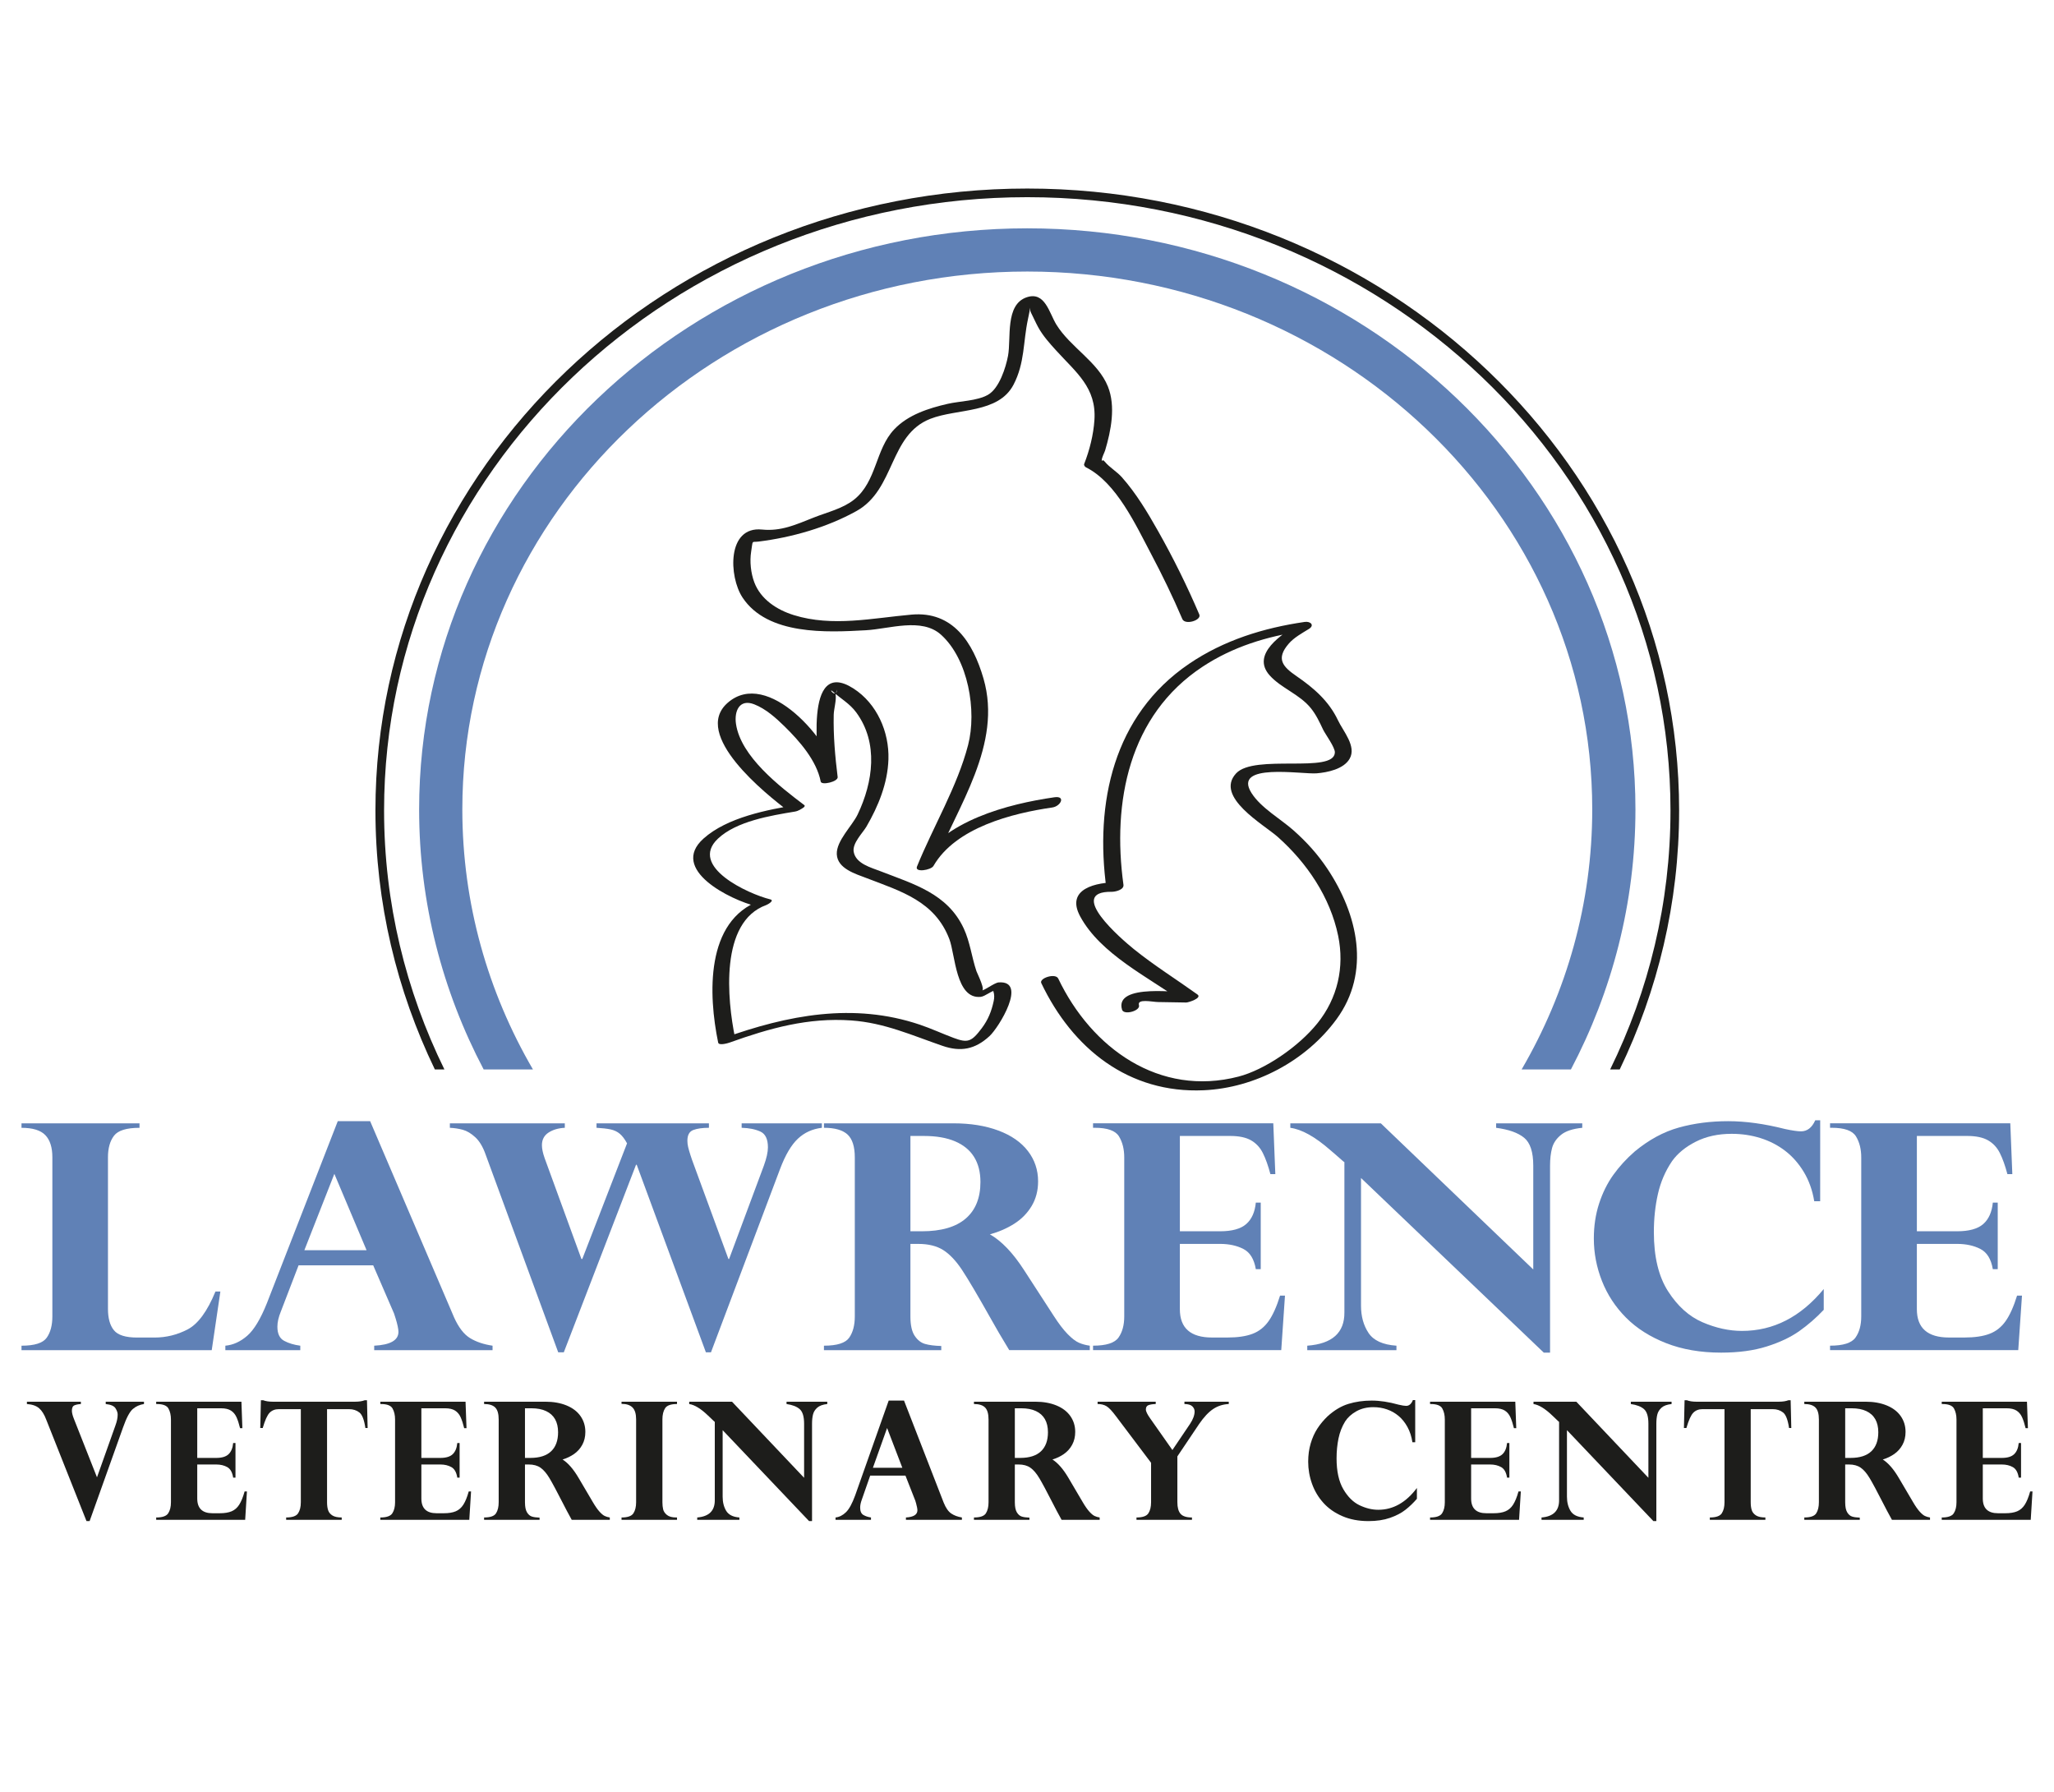 <?xml version="1.0" encoding="utf-8"?>
<!-- Generator: Adobe Illustrator 23.0.1, SVG Export Plug-In . SVG Version: 6.00 Build 0)  -->
<svg version="1.1" id="Layer_2" xmlns="http://www.w3.org/2000/svg" xmlns:xlink="http://www.w3.org/1999/xlink" x="0px" y="0px"
	 viewBox="0 0 271.574 236.889" style="enable-background:new 0 0 271.574 236.889;" xml:space="preserve">
<style type="text/css">
	.st0{fill:#6081B6;stroke:#FFFFFF;stroke-width:5;stroke-miterlimit:10;}
	.st1{fill:#FFFFFF;}
	.st2{fill:none;}
	.st3{fill:#1D1D1B;}
	.st4{fill:#6081B6;}
</style>
<rect class="st1" width="271.574" height="236.889"/>
<path class="st2" d="M135.825,26.07c-46.893,0-85.043,36.376-85.043,81.087c0,12.23,2.871,23.828,7.978,34.237h5.189
	c-5.447-10.352-8.533-22.025-8.533-34.38c0-42.363,36.071-76.827,80.409-76.827s80.409,34.464,80.409,76.827
	c0,12.355-3.086,24.028-8.533,34.38h5.188c5.107-10.409,7.978-22.007,7.978-34.237C220.867,62.445,182.717,26.07,135.825,26.07z"/>
<path class="st2" d="M135.825,35.899c-41.188,0-74.697,31.902-74.697,71.114c0,12.464,3.396,24.183,9.338,34.38h130.718
	c5.942-10.197,9.338-21.916,9.338-34.38C210.521,67.801,177.012,35.899,135.825,35.899z"/>
<path class="st3" d="M50.782,107.157c0-44.712,38.15-81.087,85.043-81.087s85.042,36.376,85.042,81.087
	c0,12.23-2.871,23.828-7.978,34.237h1.264c5.029-10.432,7.856-22.022,7.856-34.237c0-45.342-38.662-82.23-86.185-82.23
	c-47.523,0-86.185,36.888-86.185,82.23c0,12.215,2.827,23.805,7.856,34.237h1.264C53.653,130.985,50.782,119.387,50.782,107.157z"/>
<path class="st4" d="M61.128,107.014c0-39.212,33.509-71.114,74.697-71.114s74.697,31.902,74.697,71.114
	c0,12.464-3.396,24.183-9.338,34.38h6.517c5.447-10.352,8.533-22.025,8.533-34.38c0-42.363-36.071-76.827-80.409-76.827
	s-80.409,34.464-80.409,76.827c0,12.355,3.086,24.028,8.533,34.38h6.517C64.524,131.197,61.128,119.478,61.128,107.014z"/>
<path class="st4" d="M27.995,178.505H2.843v-0.59c1.719,0,2.828-0.349,3.329-1.049c0.5-0.698,0.751-1.639,0.751-2.819v-21.051
	c0-1.303-0.31-2.277-0.93-2.921c-0.621-0.645-1.67-0.967-3.15-0.967v-0.59h15.602v0.59c-1.719,0-2.843,0.35-3.374,1.049
	c-0.531,0.7-0.796,1.646-0.796,2.84v20.053c0,1.235,0.261,2.175,0.785,2.82c0.522,0.645,1.547,0.967,3.071,0.967h2.287
	c1.554,0,3.018-0.36,4.393-1.079c1.375-0.719,2.601-2.389,3.676-5.008h0.65L27.995,178.505z"/>
<path class="st4" d="M48.939,148.232l11.096,25.937c0.598,1.33,1.3,2.242,2.107,2.738c0.807,0.496,1.801,0.832,2.982,1.008v0.59
	H49.476v-0.59c2.137-0.108,3.206-0.719,3.206-1.833c0-0.176-0.033-0.423-0.101-0.743c-0.067-0.318-0.157-0.658-0.269-1.018
	c-0.112-0.36-0.183-0.58-0.213-0.662l-2.757-6.372h-9.864l-2.353,6.128c-0.3,0.733-0.449,1.398-0.449,1.996
	c0,0.922,0.3,1.544,0.897,1.863c0.598,0.319,1.308,0.533,2.13,0.641v0.59h-9.908v-0.59c1.031-0.095,1.995-0.533,2.892-1.313
	s1.764-2.216,2.601-4.306l9.37-24.064H48.939z M40.241,165.293h8.227l-4.26-10.098L40.241,165.293z"/>
<path class="st4" d="M108.664,148.517v0.59c-1.255,0.149-2.316,0.635-3.183,1.455c-0.867,0.821-1.644,2.141-2.332,3.96
	l-9.146,24.267h-0.672l-9.146-24.796h-0.09l-9.55,24.796h-0.739l-9.595-26.14c-0.358-1.018-0.814-1.781-1.367-2.291
	c-0.553-0.508-1.102-0.837-1.648-0.987c-0.546-0.149-1.117-0.237-1.715-0.264v-0.59h15.198v0.59
	c-0.852,0.04-1.569,0.251-2.152,0.631c-0.583,0.38-0.874,0.936-0.874,1.669c0,0.462,0.119,1.032,0.358,1.71l4.865,13.335h0.112
	l5.918-15.289c-0.3-0.557-0.617-0.978-0.953-1.262c-0.337-0.286-0.744-0.479-1.222-0.581c-0.478-0.102-1.098-0.173-1.861-0.214
	v-0.59h14.863v0.59c-0.867,0-1.558,0.099-2.074,0.295c-0.515,0.197-0.773,0.669-0.773,1.415c0,0.285,0.034,0.567,0.101,0.845
	c0.067,0.278,0.164,0.618,0.291,1.018c0.127,0.4,0.198,0.615,0.213,0.641l4.82,13.131h0.09l4.595-12.337
	c0.359-0.991,0.538-1.799,0.538-2.423c0-1.086-0.333-1.781-0.998-2.087c-0.665-0.305-1.49-0.471-2.477-0.499v-0.59H108.664z"/>
<path class="st4" d="M121.426,164.458h-1.053v9.589c0,1.14,0.186,1.992,0.56,2.554c0.374,0.564,0.83,0.924,1.367,1.079
	c0.538,0.156,1.256,0.248,2.152,0.275v0.549H108.94v-0.59c1.733,0,2.847-0.354,3.34-1.059c0.493-0.705,0.74-1.642,0.74-2.809v-21.01
	c0-1.439-0.321-2.453-0.964-3.044c-0.643-0.591-1.682-0.886-3.116-0.886v-0.59h17.127c2.256,0,4.237,0.319,5.941,0.957
	c1.703,0.638,3.003,1.54,3.901,2.708c0.897,1.167,1.345,2.504,1.345,4.01c0,1.222-0.284,2.307-0.852,3.257
	c-0.569,0.95-1.334,1.73-2.298,2.341c-0.964,0.611-2.037,1.079-3.217,1.404c1.539,0.883,3.033,2.443,4.483,4.683l3.946,6.087
	c0.672,1.045,1.292,1.857,1.86,2.433c0.567,0.577,1.069,0.957,1.502,1.139c0.433,0.184,0.904,0.309,1.412,0.378v0.59h-10.649
	c-1.031-1.696-1.823-3.046-2.376-4.051c-1.764-3.135-3.049-5.314-3.856-6.535c-0.807-1.221-1.641-2.103-2.499-2.647
	C123.85,164.73,122.756,164.458,121.426,164.458 M122.166,150.186h-1.793v12.602h1.502c2.57,0,4.506-0.56,5.806-1.68
	c1.3-1.12,1.95-2.732,1.95-4.836c0-1.303-0.28-2.406-0.84-3.308c-0.561-0.903-1.398-1.591-2.511-2.066
	C125.166,150.424,123.794,150.186,122.166,150.186"/>
<path class="st4" d="M168.351,148.517l0.269,6.718h-0.65c-0.299-1.126-0.631-2.056-0.998-2.789c-0.366-0.733-0.885-1.293-1.558-1.68
	c-0.672-0.387-1.592-0.581-2.757-0.581h-6.658v12.602h5.312c1.584,0,2.739-0.319,3.464-0.957c0.724-0.638,1.147-1.581,1.266-2.83
	h0.65v8.795h-0.65c-0.224-1.33-0.77-2.219-1.637-2.667c-0.867-0.448-1.898-0.672-3.094-0.672h-5.312v8.632
	c0,2.497,1.42,3.746,4.26,3.746h2.017c1.36,0,2.47-0.163,3.329-0.489c0.859-0.325,1.569-0.885,2.129-1.68
	c0.561-0.793,1.065-1.917,1.514-3.37h0.65l-0.493,7.207h-24.884v-0.59c1.734,0,2.855-0.356,3.363-1.069
	c0.507-0.713,0.762-1.646,0.762-2.8v-21.01c0-1.099-0.231-2.029-0.695-2.789c-0.464-0.76-1.532-1.14-3.206-1.14h-0.224v-0.59
	H168.351z"/>
<path class="st4" d="M182.57,148.517l20.154,19.321v-13.722c0-1.805-0.404-3.037-1.211-3.695c-0.807-0.658-2.04-1.096-3.698-1.313
	v-0.59h11.387v0.59c-1.255,0.122-2.189,0.431-2.802,0.926c-0.613,0.495-1.008,1.076-1.188,1.74
	c-0.179,0.665-0.268,1.445-0.268,2.341v24.715h-0.83l-24.165-23.086v16.877c0,1.412,0.332,2.616,0.998,3.614
	c0.665,0.998,1.894,1.557,3.687,1.68v0.59h-11.791v-0.59c3.302-0.245,4.939-1.717,4.91-4.418v-19.849
	c-0.09-0.054-0.21-0.149-0.359-0.286c-0.134-0.122-0.358-0.318-0.672-0.59c-0.313-0.272-0.598-0.516-0.852-0.733
	c-2.002-1.75-3.758-2.728-5.268-2.931v-0.59H182.57z"/>
<path class="st4" d="M240.659,158.819h-0.785c-0.239-1.452-0.699-2.741-1.378-3.868c-0.681-1.127-1.502-2.06-2.466-2.799
	c-0.964-0.74-2.048-1.3-3.251-1.68c-1.203-0.38-2.477-0.57-3.822-0.57c-1.793,0-3.374,0.346-4.741,1.038
	c-1.368,0.692-2.417,1.555-3.15,2.585c-0.882,1.303-1.502,2.745-1.86,4.326c-0.359,1.582-0.538,3.268-0.538,5.059
	c0,3.257,0.628,5.864,1.883,7.818c1.255,1.954,2.768,3.315,4.539,4.082c1.771,0.766,3.515,1.15,5.234,1.15
	c4.155,0,7.756-1.846,10.805-5.537v2.748c-1.002,1.059-2.078,1.996-3.228,2.81c-1.151,0.815-2.586,1.493-4.305,2.035
	c-1.718,0.543-3.728,0.815-6.03,0.815c-2.72,0-5.144-0.417-7.274-1.252c-2.13-0.835-3.897-1.958-5.302-3.37
	c-1.404-1.411-2.466-3.026-3.183-4.846c-0.717-1.818-1.076-3.692-1.076-5.619c0-1.656,0.232-3.196,0.696-4.621
	c0.463-1.425,1.09-2.691,1.883-3.797c0.791-1.106,1.733-2.134,2.824-3.085c1.868-1.547,3.811-2.603,5.829-3.165
	c2.017-0.563,4.192-0.845,6.523-0.845c2.301,0,4.812,0.346,7.531,1.038c0.957,0.204,1.659,0.305,2.108,0.305
	c0.821,0,1.449-0.488,1.883-1.465h0.65V158.819z"/>
<path class="st4" d="M265.795,148.517l0.269,6.718h-0.65c-0.299-1.126-0.632-2.056-0.998-2.789c-0.366-0.733-0.885-1.293-1.558-1.68
	c-0.672-0.387-1.592-0.581-2.757-0.581h-6.658v12.602h5.312c1.584,0,2.739-0.319,3.464-0.957c0.724-0.638,1.147-1.581,1.266-2.83
	h0.65v8.795h-0.65c-0.224-1.33-0.77-2.219-1.637-2.667c-0.867-0.448-1.898-0.672-3.094-0.672h-5.312v8.632
	c0,2.497,1.42,3.746,4.26,3.746h2.017c1.36,0,2.47-0.163,3.329-0.489c0.859-0.325,1.569-0.885,2.129-1.68
	c0.561-0.793,1.065-1.917,1.514-3.37h0.65l-0.493,7.207h-24.884v-0.59c1.734,0,2.855-0.356,3.363-1.069
	c0.507-0.713,0.762-1.646,0.762-2.8v-21.01c0-1.099-0.231-2.029-0.695-2.789c-0.464-0.76-1.532-1.14-3.206-1.14h-0.224v-0.59
	H265.795z"/>
<path class="st3" d="M19.037,185.32v0.307c-0.573,0.085-1.065,0.306-1.479,0.663c-0.413,0.357-0.839,1.157-1.278,2.402
	l-4.431,12.413h-0.413l-5.322-13.41c-0.255-0.678-0.567-1.18-0.938-1.506c-0.371-0.325-0.91-0.512-1.617-0.561v-0.307h7.134v0.307
	c-0.353,0.021-0.639,0.079-0.858,0.175c-0.22,0.096-0.329,0.334-0.329,0.716c0,0.268,0.092,0.633,0.276,1.092l3.042,7.707
	l2.427-6.827c0.205-0.544,0.307-1.036,0.307-1.474c0-0.247-0.095-0.523-0.286-0.827c-0.19-0.304-0.622-0.491-1.293-0.561v-0.307
	H19.037z"/>
<path class="st3" d="M31.92,185.32l0.127,3.499H31.74c-0.142-0.587-0.299-1.071-0.472-1.452c-0.173-0.382-0.419-0.674-0.737-0.875
	c-0.318-0.201-0.752-0.302-1.304-0.302h-3.148v6.562h2.512c0.749,0,1.295-0.166,1.638-0.499c0.343-0.332,0.542-0.823,0.599-1.473
	h0.307v4.58h-0.307c-0.106-0.692-0.364-1.155-0.774-1.389c-0.409-0.233-0.897-0.35-1.463-0.35h-2.512v4.494
	c0,1.3,0.671,1.951,2.014,1.951h0.954c0.643,0,1.168-0.085,1.574-0.255c0.406-0.17,0.742-0.461,1.007-0.874
	c0.265-0.414,0.504-0.998,0.715-1.755h0.307l-0.233,3.753H20.651v-0.307c0.82,0,1.35-0.185,1.59-0.556
	c0.241-0.371,0.361-0.857,0.361-1.457v-10.939c0-0.573-0.11-1.057-0.329-1.453c-0.22-0.395-0.725-0.594-1.516-0.594h-0.106v-0.307
	H31.92z"/>
<path class="st3" d="M36.056,185.32h10.908c0.502,0,0.918-0.063,1.251-0.19h0.307l0.085,3.668h-0.297
	c-0.155-1.075-0.419-1.758-0.79-2.052c-0.371-0.293-0.825-0.44-1.362-0.44h-2.915v12.308c0,0.41,0.046,0.758,0.138,1.044
	c0.091,0.286,0.279,0.519,0.561,0.699c0.282,0.181,0.696,0.27,1.24,0.27v0.307h-7.346v-0.307c0.813,0,1.339-0.184,1.58-0.551
	c0.24-0.367,0.36-0.855,0.36-1.462v-12.308h-2.915c-0.495,0-0.897,0.157-1.208,0.471c-0.311,0.315-0.615,0.988-0.912,2.02h-0.329
	l0.085-3.668h0.307C35.137,185.256,35.555,185.32,36.056,185.32"/>
<path class="st3" d="M61.553,185.32l0.127,3.499h-0.307c-0.142-0.587-0.299-1.071-0.472-1.452c-0.173-0.382-0.419-0.674-0.737-0.875
	c-0.318-0.201-0.752-0.302-1.304-0.302h-3.148v6.562h2.512c0.749,0,1.295-0.166,1.638-0.499c0.343-0.332,0.542-0.823,0.599-1.473
	h0.307v4.58h-0.307c-0.106-0.692-0.364-1.155-0.774-1.389c-0.409-0.233-0.897-0.35-1.463-0.35h-2.512v4.494
	c0,1.3,0.671,1.951,2.014,1.951h0.954c0.643,0,1.168-0.085,1.574-0.255c0.406-0.17,0.742-0.461,1.007-0.874
	c0.265-0.414,0.504-0.998,0.715-1.755h0.307l-0.233,3.753H50.284v-0.307c0.82,0,1.35-0.185,1.59-0.556
	c0.241-0.371,0.361-0.857,0.361-1.457v-10.939c0-0.573-0.11-1.057-0.329-1.453c-0.22-0.395-0.725-0.594-1.516-0.594h-0.106v-0.307
	H61.553z"/>
<path class="st3" d="M69.909,193.62H69.41v4.993c0,0.594,0.089,1.037,0.265,1.33c0.177,0.293,0.392,0.48,0.647,0.561
	s0.594,0.13,1.018,0.143v0.286h-7.335v-0.307c0.819,0,1.346-0.184,1.579-0.551s0.35-0.855,0.35-1.463v-10.939
	c0-0.749-0.152-1.278-0.456-1.585c-0.304-0.307-0.795-0.462-1.473-0.462v-0.307h8.098c1.067,0,2.004,0.166,2.81,0.498
	c0.805,0.332,1.42,0.802,1.844,1.41c0.424,0.608,0.636,1.304,0.636,2.088c0,0.636-0.134,1.202-0.403,1.697
	c-0.269,0.495-0.631,0.901-1.086,1.219c-0.456,0.318-0.963,0.562-1.521,0.731c0.727,0.46,1.434,1.272,2.12,2.439l1.866,3.169
	c0.318,0.544,0.611,0.967,0.879,1.267c0.268,0.3,0.505,0.498,0.71,0.593c0.206,0.096,0.428,0.161,0.668,0.196v0.307H75.59
	c-0.487-0.883-0.862-1.587-1.123-2.11c-0.834-1.632-1.441-2.766-1.823-3.402c-0.382-0.636-0.776-1.096-1.182-1.378
	C71.055,193.761,70.538,193.62,69.909,193.62 M70.259,186.189H69.41v6.562h0.711c1.215,0,2.13-0.292,2.745-0.874
	c0.616-0.583,0.922-1.423,0.922-2.518c0-0.678-0.132-1.253-0.397-1.723c-0.265-0.469-0.661-0.828-1.188-1.075
	C71.678,186.312,71.029,186.189,70.259,186.189"/>
<path class="st3" d="M82.176,185.606v-0.286h7.336v0.307c-0.813,0-1.338,0.186-1.574,0.557c-0.237,0.372-0.355,0.861-0.355,1.469
	v10.961c0,0.346,0.032,0.657,0.095,0.933c0.064,0.275,0.231,0.524,0.504,0.747c0.272,0.223,0.687,0.334,1.246,0.334h0.085v0.307
	h-7.336v-0.307c0.806,0,1.328-0.184,1.569-0.551c0.24-0.368,0.36-0.855,0.36-1.463v-10.961c0-0.721-0.157-1.242-0.471-1.564
	C83.319,185.767,82.833,185.606,82.176,185.606"/>
<path class="st3" d="M96.786,185.32l9.53,10.06v-7.145c0-0.94-0.19-1.581-0.573-1.924c-0.382-0.343-0.965-0.571-1.749-0.684v-0.307
	h5.385v0.307c-0.594,0.064-1.035,0.225-1.325,0.482c-0.29,0.259-0.477,0.561-0.562,0.907c-0.085,0.346-0.127,0.752-0.127,1.219
	v12.869h-0.392l-11.427-12.021v8.788c0,0.735,0.157,1.362,0.471,1.882c0.315,0.519,0.896,0.811,1.744,0.874v0.307h-5.576v-0.307
	c1.562-0.127,2.335-0.893,2.322-2.3v-10.336c-0.042-0.028-0.099-0.077-0.169-0.149c-0.063-0.063-0.17-0.166-0.318-0.307
	c-0.149-0.142-0.283-0.269-0.403-0.382c-0.948-0.911-1.777-1.42-2.492-1.526v-0.307H96.786z"/>
<path class="st3" d="M119.527,185.171l5.248,13.505c0.282,0.693,0.614,1.168,0.996,1.426c0.382,0.258,0.851,0.433,1.409,0.524v0.307
	h-7.399v-0.307c1.01-0.056,1.516-0.374,1.516-0.954c0-0.092-0.016-0.22-0.048-0.387c-0.032-0.166-0.074-0.342-0.127-0.53
	c-0.053-0.187-0.087-0.302-0.101-0.344l-1.303-3.318h-4.664l-1.114,3.19c-0.141,0.382-0.212,0.728-0.212,1.039
	c0,0.48,0.142,0.804,0.424,0.97c0.283,0.166,0.618,0.277,1.007,0.333v0.307h-4.686v-0.307c0.488-0.05,0.944-0.276,1.367-0.684
	c0.425-0.406,0.834-1.153,1.23-2.242l4.431-12.53H119.527z M115.414,194.055h3.89l-2.014-5.257L115.414,194.055z"/>
<path class="st3" d="M134.677,193.62h-0.498v4.993c0,0.594,0.089,1.037,0.265,1.33c0.177,0.293,0.392,0.48,0.647,0.561
	c0.254,0.081,0.593,0.13,1.018,0.143v0.286h-7.336v-0.307c0.82,0,1.346-0.184,1.58-0.551c0.233-0.368,0.349-0.855,0.349-1.463
	v-10.939c0-0.749-0.152-1.278-0.456-1.585c-0.303-0.307-0.795-0.462-1.473-0.462v-0.307h8.099c1.067,0,2.004,0.166,2.81,0.498
	c0.805,0.332,1.42,0.802,1.844,1.41c0.424,0.608,0.636,1.304,0.636,2.088c0,0.636-0.135,1.202-0.403,1.697
	c-0.268,0.495-0.63,0.901-1.086,1.219c-0.456,0.318-0.963,0.562-1.521,0.731c0.727,0.46,1.435,1.272,2.12,2.439l1.866,3.169
	c0.318,0.544,0.611,0.967,0.879,1.267s0.505,0.498,0.71,0.593c0.205,0.096,0.428,0.161,0.668,0.196v0.307h-5.035
	c-0.488-0.883-0.863-1.587-1.124-2.11c-0.834-1.632-1.441-2.766-1.824-3.402c-0.382-0.636-0.775-1.096-1.182-1.378
	C135.824,193.761,135.307,193.62,134.677,193.62 M135.027,186.189h-0.848v6.562h0.71c1.215,0,2.131-0.292,2.746-0.874
	c0.615-0.583,0.922-1.423,0.922-2.518c0-0.678-0.132-1.253-0.397-1.723c-0.265-0.469-0.661-0.828-1.188-1.075
	C136.446,186.312,135.797,186.189,135.027,186.189"/>
<path class="st3" d="M162.464,185.32v0.307c-0.77,0.036-1.459,0.257-2.067,0.663c-0.608,0.407-1.223,1.062-1.844,1.966l-2.884,4.294
	v6.064c0,0.692,0.14,1.201,0.419,1.526c0.279,0.325,0.783,0.487,1.511,0.487v0.307h-7.336v-0.307c0.806,0,1.329-0.182,1.569-0.546
	c0.24-0.364,0.36-0.854,0.36-1.468v-5.216l-4.643-6.159c-0.508-0.686-0.924-1.125-1.245-1.32c-0.322-0.194-0.715-0.292-1.182-0.292
	v-0.307h7.686v0.307c-0.403,0.014-0.721,0.064-0.954,0.148c-0.233,0.085-0.35,0.276-0.35,0.573c0,0.261,0.202,0.67,0.604,1.229
	l2.904,4.134l2.332-3.456c0.403-0.608,0.604-1.158,0.604-1.653c0-0.247-0.101-0.47-0.302-0.668s-0.549-0.3-1.044-0.307v-0.307
	H162.464z"/>
<path class="st3" d="M187.116,190.684h-0.372c-0.112-0.756-0.33-1.428-0.651-2.014c-0.321-0.587-0.71-1.073-1.166-1.458
	c-0.456-0.385-0.967-0.676-1.537-0.874c-0.569-0.198-1.171-0.296-1.807-0.296c-0.848,0-1.596,0.18-2.242,0.54
	c-0.647,0.36-1.143,0.809-1.49,1.346c-0.417,0.678-0.71,1.429-0.879,2.252c-0.17,0.823-0.255,1.702-0.255,2.634
	c0,1.696,0.298,3.053,0.891,4.071c0.594,1.018,1.309,1.726,2.146,2.125c0.838,0.399,1.663,0.599,2.475,0.599
	c1.965,0,3.668-0.961,5.11-2.883v1.431c-0.474,0.551-0.983,1.039-1.527,1.463c-0.544,0.424-1.223,0.777-2.035,1.06
	c-0.813,0.283-1.764,0.425-2.851,0.425c-1.287,0-2.433-0.218-3.44-0.653c-1.007-0.434-1.844-1.019-2.507-1.754
	c-0.665-0.735-1.166-1.576-1.506-2.523c-0.34-0.947-0.508-1.922-0.508-2.926c0-0.862,0.109-1.664,0.329-2.406
	c0.219-0.742,0.515-1.401,0.889-1.977c0.375-0.575,0.821-1.111,1.336-1.606c0.883-0.805,1.802-1.355,2.756-1.648
	c0.954-0.293,1.982-0.44,3.085-0.44c1.088,0,2.275,0.181,3.562,0.541c0.452,0.106,0.784,0.159,0.996,0.159
	c0.389,0,0.686-0.255,0.891-0.764h0.307V190.684z"/>
<path class="st3" d="M200.348,185.32l0.127,3.499h-0.307c-0.142-0.587-0.299-1.071-0.471-1.452
	c-0.173-0.382-0.419-0.674-0.737-0.875c-0.318-0.201-0.752-0.302-1.303-0.302h-3.149v6.562h2.513c0.749,0,1.295-0.166,1.637-0.499
	c0.343-0.332,0.543-0.823,0.6-1.473h0.307v4.58h-0.307c-0.107-0.692-0.364-1.155-0.774-1.389c-0.41-0.233-0.898-0.35-1.463-0.35
	h-2.513v4.494c0,1.3,0.672,1.951,2.014,1.951h0.954c0.643,0,1.168-0.085,1.574-0.255c0.407-0.17,0.743-0.461,1.008-0.874
	c0.264-0.414,0.503-0.998,0.715-1.755h0.307l-0.233,3.753h-11.767v-0.307c0.82,0,1.35-0.185,1.59-0.556s0.36-0.857,0.36-1.457
	v-10.939c0-0.573-0.11-1.057-0.329-1.453c-0.219-0.395-0.725-0.594-1.516-0.594h-0.106v-0.307H200.348z"/>
<path class="st3" d="M208.417,185.32l9.53,10.06v-7.145c0-0.94-0.19-1.581-0.572-1.924c-0.382-0.343-0.965-0.571-1.75-0.684v-0.307
	h5.386v0.307c-0.594,0.064-1.036,0.225-1.325,0.482c-0.29,0.259-0.477,0.561-0.562,0.907c-0.085,0.346-0.127,0.752-0.127,1.219
	v12.869h-0.393l-11.427-12.021v8.788c0,0.735,0.157,1.362,0.471,1.882c0.314,0.519,0.895,0.811,1.744,0.874v0.307h-5.576v-0.307
	c1.561-0.127,2.335-0.893,2.322-2.3v-10.336c-0.043-0.028-0.099-0.077-0.17-0.149c-0.063-0.063-0.169-0.166-0.318-0.307
	c-0.148-0.142-0.282-0.269-0.403-0.382c-0.948-0.911-1.777-1.42-2.492-1.526v-0.307H208.417z"/>
<path class="st3" d="M224.289,185.32h10.908c0.502,0,0.919-0.063,1.251-0.19h0.307l0.085,3.668h-0.297
	c-0.155-1.075-0.419-1.758-0.79-2.052c-0.372-0.293-0.825-0.44-1.363-0.44h-2.915v12.308c0,0.41,0.046,0.758,0.138,1.044
	c0.093,0.286,0.28,0.519,0.563,0.699c0.282,0.181,0.695,0.27,1.24,0.27v0.307h-7.346v-0.307c0.813,0,1.34-0.184,1.58-0.551
	c0.24-0.367,0.36-0.855,0.36-1.462v-12.308h-2.915c-0.495,0-0.898,0.157-1.209,0.471c-0.311,0.315-0.615,0.988-0.912,2.02h-0.328
	l0.085-3.668h0.307C223.37,185.256,223.787,185.32,224.289,185.32"/>
<path class="st3" d="M244.465,193.62h-0.499v4.993c0,0.594,0.089,1.037,0.264,1.33c0.177,0.293,0.393,0.48,0.647,0.561
	c0.254,0.081,0.593,0.13,1.018,0.143v0.286h-7.336v-0.307c0.819,0,1.346-0.184,1.58-0.551c0.233-0.368,0.35-0.855,0.35-1.463
	v-10.939c0-0.749-0.153-1.278-0.456-1.585c-0.304-0.307-0.795-0.462-1.474-0.462v-0.307h8.099c1.067,0,2.003,0.166,2.809,0.498
	c0.806,0.332,1.421,0.802,1.844,1.41c0.425,0.608,0.636,1.304,0.636,2.088c0,0.636-0.134,1.202-0.403,1.697
	c-0.269,0.495-0.63,0.901-1.086,1.219c-0.456,0.318-0.963,0.562-1.521,0.731c0.728,0.46,1.435,1.272,2.12,2.439l1.867,3.169
	c0.317,0.544,0.61,0.967,0.879,1.267c0.268,0.3,0.505,0.498,0.71,0.593c0.205,0.096,0.427,0.161,0.668,0.196v0.307h-5.035
	c-0.488-0.883-0.862-1.587-1.124-2.11c-0.833-1.632-1.441-2.766-1.823-3.402c-0.382-0.636-0.775-1.096-1.182-1.378
	C245.61,193.761,245.093,193.62,244.465,193.62 M244.814,186.189h-0.848v6.562h0.71c1.215,0,2.131-0.292,2.745-0.874
	c0.615-0.583,0.922-1.423,0.922-2.518c0-0.678-0.132-1.253-0.398-1.723c-0.265-0.469-0.661-0.828-1.187-1.075
	C246.233,186.312,245.584,186.189,244.814,186.189"/>
<path class="st3" d="M268,185.32l0.127,3.499h-0.307c-0.142-0.587-0.299-1.071-0.471-1.452c-0.173-0.382-0.419-0.674-0.737-0.875
	c-0.318-0.201-0.752-0.302-1.303-0.302h-3.149v6.562h2.513c0.749,0,1.295-0.166,1.637-0.499c0.343-0.332,0.543-0.823,0.6-1.473
	h0.307v4.58h-0.307c-0.107-0.692-0.364-1.155-0.774-1.389c-0.41-0.233-0.898-0.35-1.463-0.35h-2.513v4.494
	c0,1.3,0.672,1.951,2.014,1.951h0.954c0.643,0,1.168-0.085,1.574-0.255c0.407-0.17,0.743-0.461,1.008-0.874
	c0.264-0.414,0.503-0.998,0.715-1.755h0.307l-0.233,3.753h-11.767v-0.307c0.82,0,1.35-0.185,1.59-0.556s0.36-0.857,0.36-1.457
	v-10.939c0-0.573-0.11-1.057-0.329-1.453c-0.219-0.395-0.725-0.594-1.516-0.594h-0.106v-0.307H268z"/>
<path class="st3" d="M137.675,129.975c4.146,8.691,11.578,14.612,21.476,14.169c6.787-0.304,13.522-3.881,17.554-9.385
	c4.58-6.249,2.81-13.89-1.205-19.904c-1.298-1.944-2.73-3.52-4.473-5.07c-1.703-1.516-4.298-2.958-5.554-4.937
	c-2.584-4.069,6.653-2.451,8.605-2.606c1.402-0.112,3.577-0.545,4.367-1.929c0.938-1.642-0.842-3.608-1.549-5.097
	c-1.201-2.533-3.192-4.254-5.474-5.823c-1.814-1.247-2.775-2.287-1.011-4.313c0.69-0.792,1.744-1.37,2.636-1.918
	c0.818-0.501,0.212-1.046-0.538-0.937c-5.448,0.792-10.704,2.418-15.301,5.544c-9.996,6.798-12.485,18.374-10.908,29.808
	c0.519-0.309,1.037-0.619,1.557-0.928c-2.883-0.035-7.034,0.831-5.03,4.524c2.695,4.969,8.968,7.992,13.411,11.178
	c0.493-0.354,0.986-0.709,1.479-1.064c-1.579-0.027-10.417-1.339-9.364,2.203c0.228,0.77,2.464,0.158,2.239-0.6
	c-0.264-0.89,1.773-0.423,2.499-0.41c1.25,0.021,2.501,0.042,3.751,0.063c0.274,0.005,2.145-0.587,1.479-1.065
	c-2.797-2.004-5.732-3.838-8.411-5.999c-1.645-1.326-8.985-7.648-2.926-7.574c0.466,0.006,1.65-0.254,1.558-0.928
	c-1.51-10.944,0.713-22.405,10.463-28.832c4.006-2.64,8.497-4.013,13.196-4.696c-0.18-0.312-0.359-0.625-0.538-0.938
	c-2.089,1.281-6.306,3.952-3.798,6.772c1.521,1.711,3.961,2.49,5.466,4.362c0.704,0.877,1.137,1.828,1.613,2.829
	c0.277,0.583,1.578,2.33,1.551,3.015c-0.11,2.843-10.659,0.143-13.066,2.767c-2.854,3.111,3.661,6.746,5.521,8.4
	c3.85,3.425,6.926,7.956,7.98,13.067c0.854,4.14-0.07,8.24-2.73,11.55c-2.549,3.173-7.035,6.177-10.424,7.059
	c-10.477,2.726-19.461-3.742-23.857-12.958C139.551,128.614,137.363,129.322,137.675,129.975"/>
<path class="st3" d="M106.349,106.448c-3.28-2.475-8.408-6.431-9.039-10.744c-0.247-1.682,0.454-3.351,2.414-2.586
	c1.527,0.596,2.878,1.808,4.026,2.937c1.957,1.926,4.22,4.493,4.763,7.28c0.104,0.53,2.316,0.017,2.24-0.6
	c-0.338-2.722-0.583-5.496-0.521-8.24c0.017-0.747,0.38-1.976,0.249-2.647c-0.036-0.184,0.198-0.525,0.22-0.686
	c-0.184,1.343-1.335-0.421-0.52,0.319c1.041,0.944,2.16,1.527,3.032,2.713c2.964,4.03,2.224,9.206,0.186,13.483
	c-0.717,1.505-2.841,3.495-2.76,5.265c0.087,1.903,2.468,2.59,3.966,3.164c4.546,1.743,9.023,3.06,10.921,8.07
	c0.782,2.062,0.84,7.956,4.139,7.619c0.592-0.061,1.514-0.875,1.976-0.844c0.712,0.047-0.409-0.217-0.295,0.125
	c0.138,0.415,0.13,0.844,0.039,1.269c-0.293,1.363-0.739,2.48-1.584,3.603c-1.345,1.787-1.839,1.974-3.702,1.278
	c-1.504-0.562-2.957-1.24-4.481-1.754c-8.794-2.964-17.473-1.264-25.944,1.768l1.519-0.002c-1.051-5.097-2.057-15.353,4.119-17.582
	c0.15-0.054,1.164-0.597,0.515-0.755c-2.859-0.698-10.821-4.336-6.899-8.026c2.451-2.306,6.94-3.04,10.173-3.576
	c0.932-0.155,1.965-1.176,0.393-0.915c-4.043,0.67-9.333,1.671-12.475,4.482c-4.592,4.109,3.594,8.123,6.979,8.949
	c0.172-0.252,0.344-0.503,0.515-0.755c-7.295,2.633-6.856,12.496-5.56,18.778c0.093,0.448,1.338,0.063,1.519-0.002
	c5.283-1.892,10.373-3.33,16.095-2.921c4.385,0.313,7.991,1.963,12.053,3.358c2.396,0.824,4.298,0.472,6.208-1.287
	c1.231-1.132,5.081-7.386,1.212-7.102c-0.59,0.044-1.981,1.168-2.336,1.076c0.752,0.194-0.499-2.251-0.603-2.563
	c-0.625-1.863-0.843-3.844-1.674-5.638c-2.144-4.627-6.622-5.87-10.994-7.567c-1.281-0.498-3.299-1.004-3.563-2.593
	c-0.188-1.137,1.217-2.505,1.682-3.304c1.578-2.713,2.814-5.735,2.914-8.909c0.113-3.61-1.512-7.356-4.614-9.354
	c-6.679-4.3-4.697,9.408-4.339,12.302c0.747-0.2,1.493-0.4,2.24-0.6c-0.926-4.744-9.255-14.458-14.547-9.812
	c-4.795,4.21,5.045,12.054,8.039,14.313C104.762,107.626,106.741,106.745,106.349,106.448"/>
<path class="st3" d="M158.569,81.244c-1.61-3.77-3.437-7.467-5.453-11.036c-1.399-2.477-2.896-4.985-4.792-7.119
	c-0.659-0.741-1.635-1.299-2.242-2.041c-0.399-0.487-0.337,0.121-0.399-0.181c-0.059-0.286,0.348-1.028,0.432-1.31
	c0.781-2.607,1.421-5.833,0.37-8.453c-1.311-3.266-4.978-5.202-6.813-8.185c-0.948-1.539-1.498-4.428-3.916-3.618
	c-2.9,0.971-2.045,5.448-2.478,7.746c-0.286,1.524-1.156,4.307-2.656,5.153c-1.449,0.817-3.71,0.823-5.32,1.192
	c-2.52,0.579-5.236,1.443-7.065,3.37c-2.519,2.653-2.3,6.879-5.294,9.278c-1.504,1.206-3.563,1.677-5.337,2.38
	c-2.383,0.943-4.324,1.847-6.855,1.592c-4.654-0.469-4.401,6.226-2.576,8.986c3.317,5.017,11.164,4.614,16.319,4.326
	c3.089-0.173,7.359-1.709,9.913,0.581c3.63,3.254,4.763,10.095,3.592,14.599c-1.429,5.498-4.609,10.766-6.758,16.063
	c-0.341,0.838,1.86,0.471,2.174-0.073c2.942-5.101,10.464-6.979,15.717-7.736c1.119-0.161,1.819-1.572,0.276-1.35
	c-6.123,0.883-14.693,3.085-18.094,8.982c0.725-0.024,1.449-0.048,2.174-0.073c3.153-7.77,9.068-15.891,6.551-24.597
	c-1.389-4.803-4.063-8.941-9.506-8.462c-5.144,0.453-10.461,1.656-15.575,0.066c-2.222-0.691-4.362-2.066-5.219-4.319
	c-0.467-1.227-0.628-2.787-0.423-4.071c0.258-1.611,0.015-1.213,0.967-1.331c4.362-0.538,9.046-1.859,12.968-4.044
	c5.128-2.857,4.282-10.045,9.757-12.186c3.541-1.384,9.001-0.673,11.001-4.518c1.502-2.889,1.251-5.605,1.905-8.658
	c0.697-3.255,0.097-1.46,0.374-0.921c0.334,0.65,0.622,1.334,0.975,1.977c0.631,1.151,1.511,2.128,2.389,3.094
	c2.651,2.917,5.33,4.903,5.052,9.168c-0.128,1.971-0.637,3.987-1.356,5.827c-0.066,0.171,0.106,0.378,0.241,0.446
	c4.027,2.016,6.591,7.641,8.589,11.411c1.495,2.822,2.894,5.708,4.149,8.646C156.686,82.682,158.896,82.012,158.569,81.244"/>
</svg>
